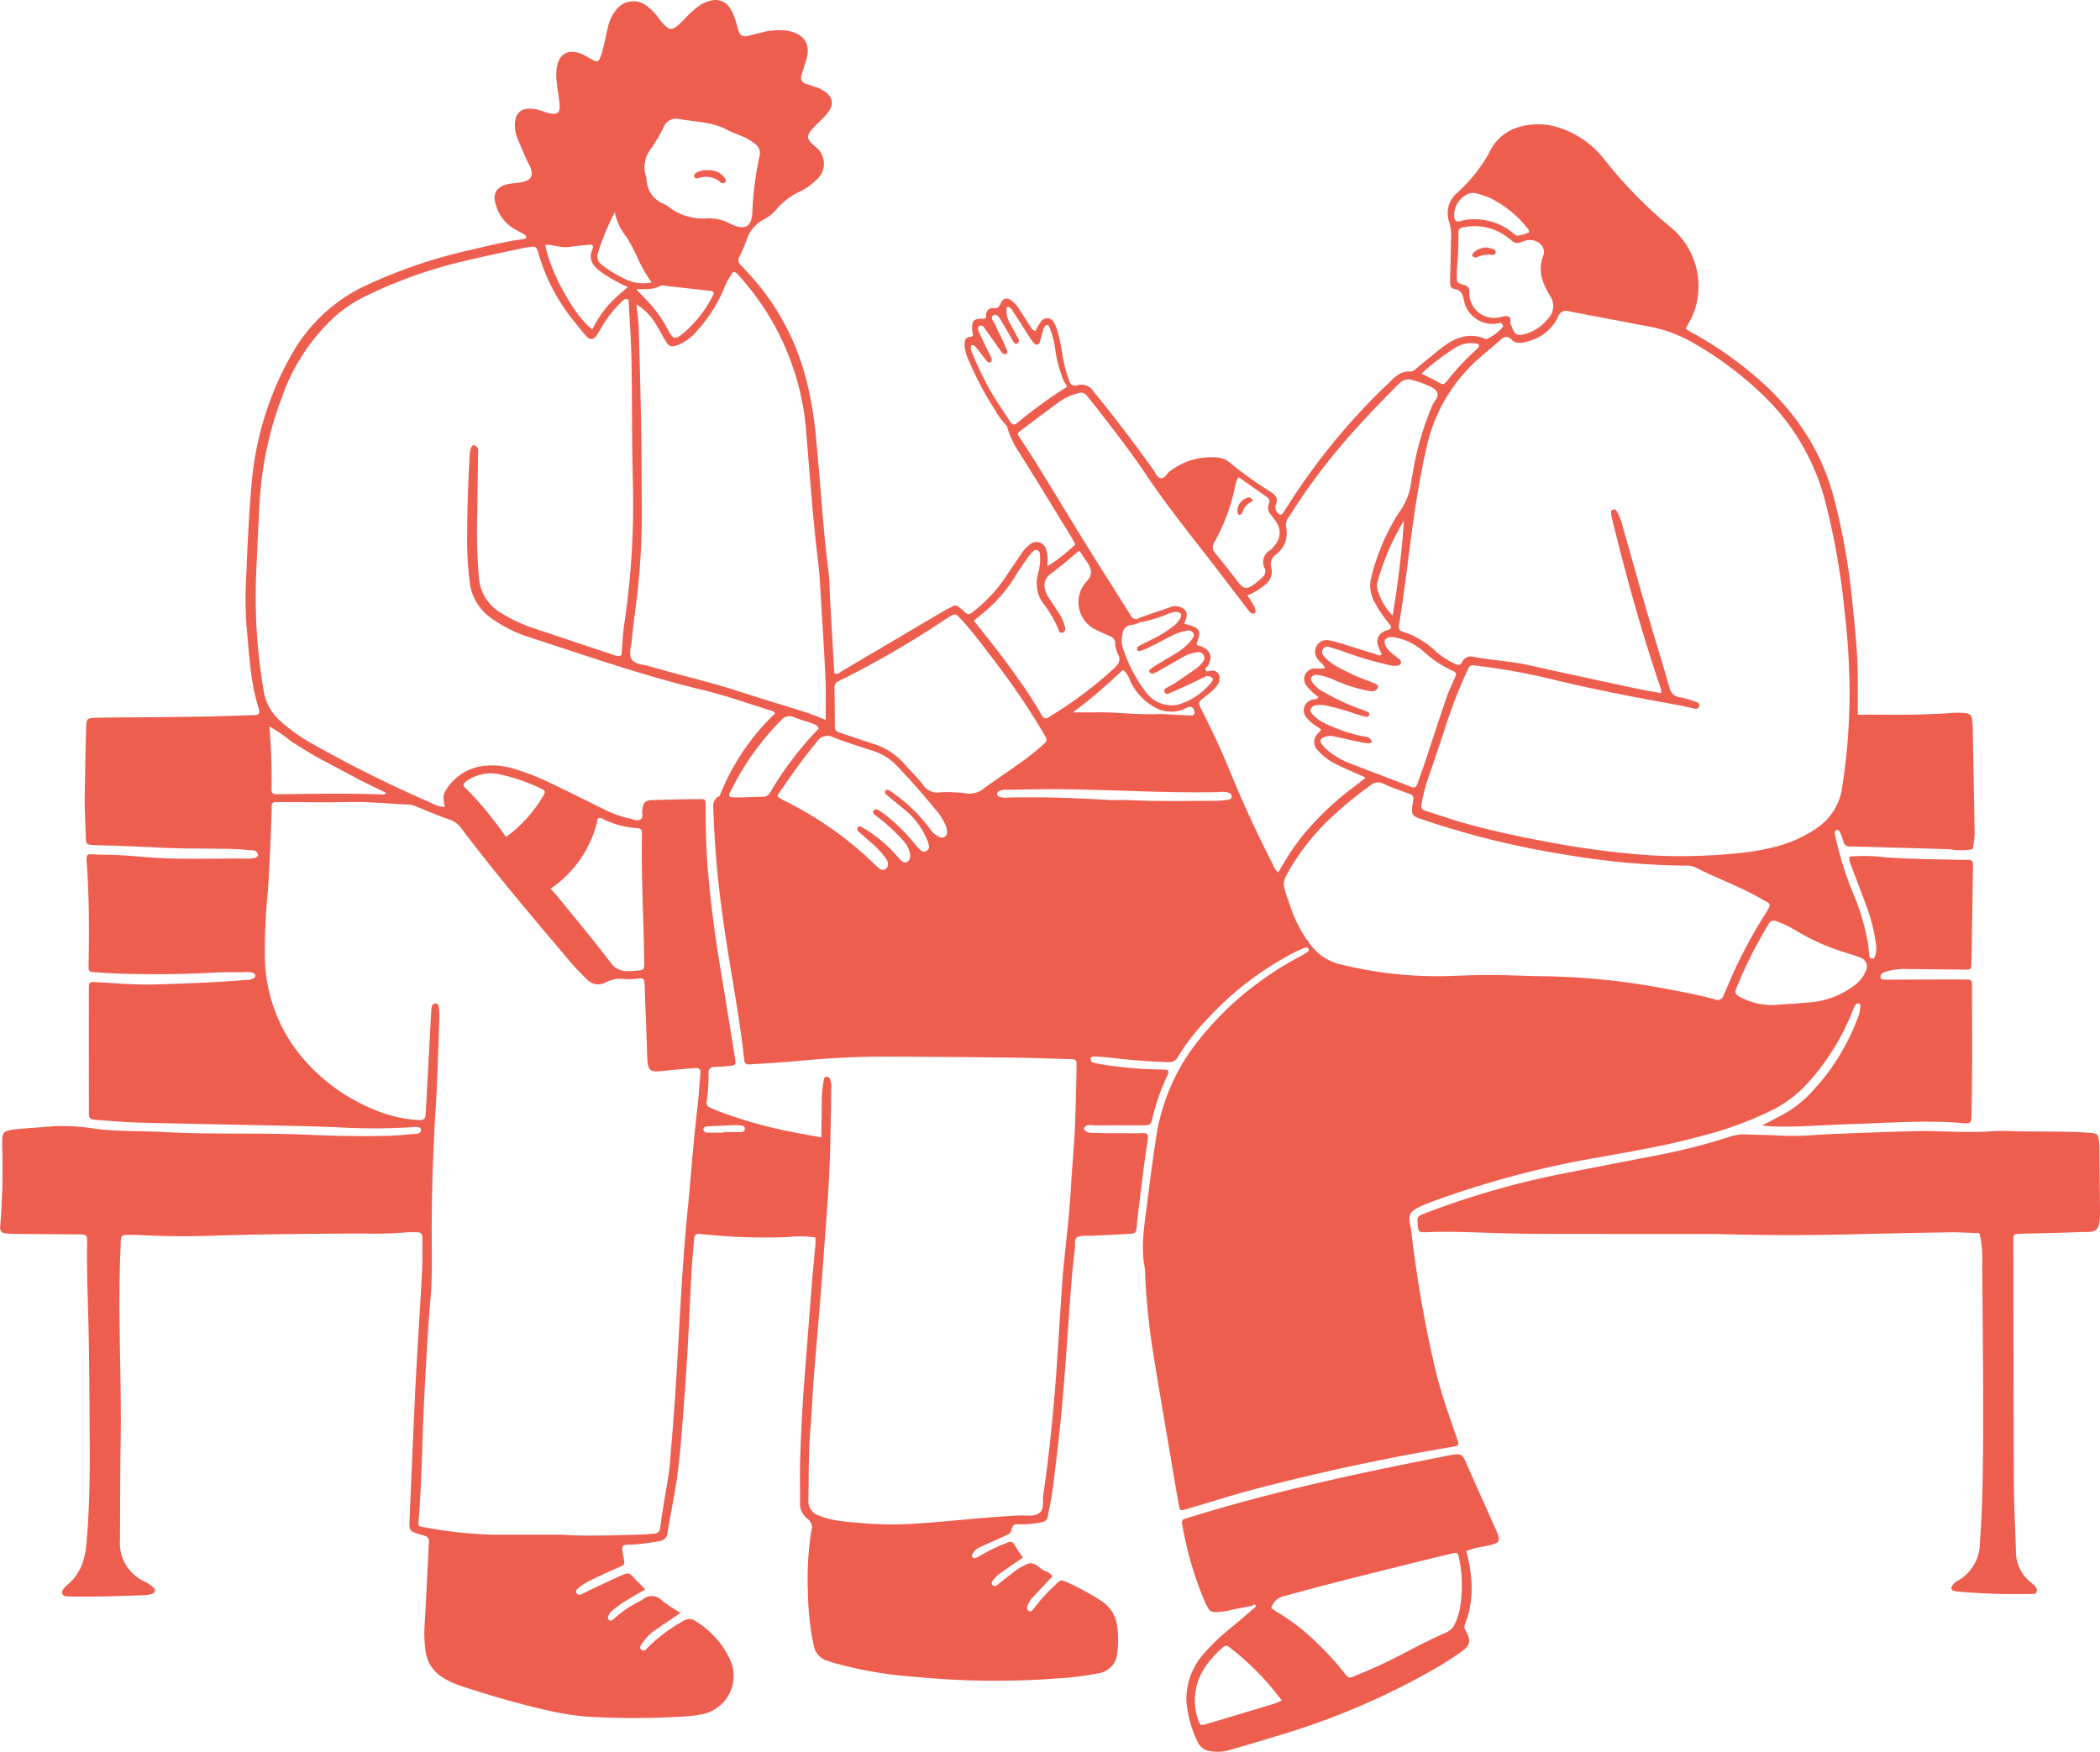<svg xmlns="http://www.w3.org/2000/svg" xmlns:xlink="http://www.w3.org/1999/xlink" width="289.08" height="241.194" viewBox="0 0 289.08 241.194"><defs><clipPath id="a"><rect width="289.08" height="241.194" fill="#ee5e4f"/></clipPath></defs><g clip-path="url(#a)"><path d="M359.278,222.723c-.032-2.888-.049-5.776-.079-8.664a9.433,9.433,0,0,0-.067-1.058c-.1-.769-.226-.924-.963-.991-.937-.085-1.878-.151-2.819-.166-2.357-.04-4.714-.048-7.071-.069-1.237-.012-2.48-.108-3.709-.021-2.24.159-4.474.093-6.713.034-1.413-.038-2.829-.085-4.241-.04-4.416.138-8.832.279-13.244.5a40.323,40.323,0,0,1-5.117.114c-1.531-.118-3.062-.079-4.59-.166a6.585,6.585,0,0,0-2.422.341,84.433,84.433,0,0,1-9.57,2.461c-4.736.923-9.479,1.818-14.209,2.77a116.012,116.012,0,0,0-18.113,5.291c-1.067.4-1.082.463-.994,1.538.082,1,.157,1.108,1.181,1.063,3.478-.152,6.947.051,10.421.145,4.594.123,9.193.082,13.79.093,4.479.012,8.957,0,13.437,0v.015c.824,0,1.65-.021,2.474,0q9.1.266,18.2.044,6.892-.17,13.786-.28c1.344-.021,2.69.081,4.036.127a14.777,14.777,0,0,1,.378,4.357c.048,3.948.069,7.9.1,11.846.049,6.778.086,13.555-.1,20.331-.055,2-.172,4-.313,6a6.018,6.018,0,0,1-3,5.281,1.855,1.855,0,0,0-.879.837.38.38,0,0,0,.223.564,3.1,3.1,0,0,0,.693.12,89.442,89.442,0,0,0,10.064.324c.273,0,.619.055.716-.334a.782.782,0,0,0-.279-.785,3.722,3.722,0,0,0-.388-.359,5.465,5.465,0,0,1-2.194-4.6c-.111-3.121-.268-6.242-.283-9.363-.051-11.08-.05-22.16-.068-33.241,0-.826.049-.883.891-.906,2.709-.074,5.419-.111,8.126-.225,2.179-.091,2.948.377,2.91-2.93" transform="translate(-70.198 -56.015)" fill="#ee5e4f"/><path d="M260.558,273.88c-.777-1.786-.747-1.8-2.675-1.468-.174.03-.344.079-.517.113-3.17.642-6.345,1.26-9.509,1.928-8.4,1.77-16.747,3.774-24.962,6.286-.394.12-.784.253-1.181.359-.433.115-.531.385-.446.795a48.847,48.847,0,0,0,2.908,10.153c.953,2.13.768,2.092,3.329,1.77.173-.021.335-.112.508-.146.979-.192,1.96-.377,2.939-.564.1-.161.263-.244.4-.115.159.146,0,.276-.111.387-1.074.913-2.135,1.845-3.229,2.735a28.778,28.778,0,0,0-3.828,3.654,9.412,9.412,0,0,0-2.332,6.485,15.789,15.789,0,0,0,1.528,5.573,2.228,2.228,0,0,0,1.764,1.306,6.355,6.355,0,0,0,3.124-.3c2.206-.621,4.394-1.306,6.592-1.958a101.786,101.786,0,0,0,20.729-8.832c1.384-.774,2.724-1.638,4.027-2.543,1.358-.943,1.46-1.578.621-3.08a.813.813,0,0,1-.016-.81,13.58,13.58,0,0,0,.846-6.066,18.832,18.832,0,0,0-.7-3.946,8.644,8.644,0,0,1,2.428-.649c2.438-.527,2.449-.53,1.425-2.849-1.212-2.743-2.464-5.469-3.662-8.218m-26.421,32.646q-4.794,1.45-9.592,2.881c-.694.206-.823.136-1.044-.524a8.088,8.088,0,0,1,.68-6.943,12.563,12.563,0,0,1,2.248-2.7c.84-.8.86-.809,1.731-.121a36.384,36.384,0,0,1,5.084,4.858c.57.663,1.1,1.358,1.746,2.152a8.392,8.392,0,0,1-.853.392M259.46,293.7a8.546,8.546,0,0,1-.618,1.83,2.464,2.464,0,0,1-1.351,1.318c-2.761,1.17-5.356,2.678-8.051,3.984-1.426.69-2.887,1.313-4.35,1.922-.866.36-.913.346-1.475-.371a39.564,39.564,0,0,0-3.546-3.923,29.118,29.118,0,0,0-5.824-4.546c-.251-.144-.482-.326-.715-.485a2.338,2.338,0,0,1,1.866-1.676c5.83-1.615,11.7-3.062,17.574-4.519,1.824-.453,3.648-.9,5.476-1.338.7-.166.774-.113.929.627a18.4,18.4,0,0,1,.085,7.179" transform="translate(-58.535 -72.03)" fill="#ee5e4f"/><path d="M222.587,121.653c.6-1.244.37-1.991-.833-2.586-.255-.126-.589-.08-.777-.354.72-1.922.533-2.236-1.685-2.814.216-.657.632-1.347.023-1.973a1.94,1.94,0,0,0-2.153-.225c-1.5.481-2.985,1.027-4.476,1.547a.921.921,0,0,1,.532.457,18.861,18.861,0,0,0,3.854-1.172c.558-.18,1.127-.458,1.68-.068.308.217-.044.967-.77,1.61a15.577,15.577,0,0,1-3.281,2.048c-.574.3-1.163.564-1.723.882a.527.527,0,0,0-.186.449.3.3,0,0,0,.413.187,9.853,9.853,0,0,0,1.145-.438c1-.495,1.982-1.026,2.979-1.526a7.268,7.268,0,0,1,2.314-.813.8.8,0,0,1,.917.356c.157.3-.02.563-.192.8a7.028,7.028,0,0,1-1.944,1.773c-.937.6-1.913,1.149-2.865,1.73a11.357,11.357,0,0,0-1.006.694.335.335,0,0,0-.068.313c.1.115.288.266.4.24a2.994,2.994,0,0,0,.8-.333c1.077-.6,2.145-1.219,3.217-1.827a5.455,5.455,0,0,1,2.308-.8.8.8,0,0,1,.727,1.225,4.321,4.321,0,0,1-.975,1c-1,.727-2.024,1.41-3.046,2.1-.243.164-.518.276-.769.43-.282.174-.749.3-.571.732s.576.22.9.076c.642-.29,1.292-.563,1.93-.861,1.01-.473,2.012-.96,3.017-1.442,0-.2-.005-.4-.007-.6-.518-.382.048-.574.165-.816" transform="translate(-56.271 -30.025)" fill="#ee5e4f"/><path d="M164.181,207.513c2.993-.875,5.966-1.825,8.984-2.609q13.336-3.463,26.93-5.737c.688-.115.771-.248.532-.939-1.076-3.115-2.186-6.224-2.984-9.423a168.435,168.435,0,0,1-3.354-19.127c-.314-2.415-.981-2.757,2.481-4.1a129.6,129.6,0,0,1,23.675-6.3c4.571-.839,9.162-1.6,13.649-2.848a48.758,48.758,0,0,0,10.4-3.873,16.781,16.781,0,0,0,4.4-3.494,32.335,32.335,0,0,0,6.049-9.691,8.218,8.218,0,0,1,.521-1.111c.06-.1.3-.125.462-.119.064,0,.169.178.173.277a5.285,5.285,0,0,1-.493,2.042,30.024,30.024,0,0,1-6.039,9.687,15.611,15.611,0,0,1-4.431,3.46c-.769.391-1.525.8-2.575,1.36.783.059,1.231.11,1.68.123,3.539.1,7.063-.235,10.595-.333,4.765-.132,9.528-.521,14.3-.21,2.45.16,2.224.529,2.277-2.214.107-5.48.054-10.963.053-16.444,0-1.019-.029-1.042-1.144-1.043-3.359,0-6.718.018-10.078.028a9.512,9.512,0,0,1-1.055-.026.335.335,0,0,1-.324-.346.718.718,0,0,1,.174-.456,2.1,2.1,0,0,1,.623-.295,9.13,9.13,0,0,1,3.148-.327c2.534,0,5.069.051,7.6.07.924.007.96-.021.977-1q.111-6.63.2-13.26a2.361,2.361,0,0,0,.007-.353.494.494,0,0,0-.433-.476c-.292-.032-.588-.014-.883-.021-3.593-.078-7.185-.1-10.775-.352a22.849,22.849,0,0,0-4.9-.094,1.708,1.708,0,0,0,.161,1.08c.691,1.815,1.385,3.629,2.061,5.449a25.348,25.348,0,0,1,1.408,5.459,3.426,3.426,0,0,1-.072,1.572c-.071.21-.1.471-.421.477s-.378-.24-.41-.46c-.085-.58-.114-1.169-.207-1.748a32.054,32.054,0,0,0-2.017-6.753,47.66,47.66,0,0,1-2.434-7.736,4.129,4.129,0,0,1-.118-.689c0-.086.107-.207.2-.261a.3.3,0,0,1,.45.084,9.206,9.206,0,0,1,.571,1.469.78.78,0,0,0,.877.653c2.356.051,4.711.123,7.066.19,2.238.064,4.477.119,6.714.2a8.38,8.38,0,0,0,3.1-.013,10.722,10.722,0,0,0,.269-3.151c-.071-4.595-.163-9.19-.249-13.785,0-.118-.007-.236-.016-.353-.091-1.242-.277-1.438-1.467-1.483a12.243,12.243,0,0,0-1.413.012c-3.412.261-6.828.275-10.246.241-.874-.009-1.749,0-2.67,0-.022-2.767.062-5.411-.093-8.051s-.433-5.283-.708-7.92a89.86,89.86,0,0,0-2.236-12.865,31.462,31.462,0,0,0-3.576-8.988,35.232,35.232,0,0,0-6.637-7.995,51.1,51.1,0,0,0-9.8-6.9,7.093,7.093,0,0,1-.631-.429c.145-.279.269-.532.4-.778a9.416,9.416,0,0,0,1.254-3.648,10.5,10.5,0,0,0-3.816-9.6,61.07,61.07,0,0,1-9.11-9.352,12.932,12.932,0,0,0-5.981-4.23,9.335,9.335,0,0,0-6.23.017,6.5,6.5,0,0,0-3.609,3.431,21.258,21.258,0,0,1-4.4,5.483,3.649,3.649,0,0,0-1.062,4.03,5.749,5.749,0,0,1,.248,1.894c-.037,2.062-.093,4.124-.136,6.186-.01.478-.021.994.6,1.1.883.157,1.119.7,1.294,1.539a4.023,4.023,0,0,0,4.559,3.236c.175-.015.346-.082.521-.1.14-.012.385.454.3.565a6.909,6.909,0,0,1-2.229,1.659c-.076.04-.224-.026-.329-.068-2.178-.854-4.039-.121-5.757,1.193-1.169.894-2.3,1.847-3.438,2.775-.314.255-.567.609-1.044.578-1.261-.083-2.052.707-2.862,1.508A89.294,89.294,0,0,0,176.76,70.435c-.335.566-.673.535-1.021-.024a1.012,1.012,0,0,1-.09-.99c.315-.806-.046-1.267-.752-1.716a52.035,52.035,0,0,1-5.566-3.985,3.164,3.164,0,0,0-2.125-.755,9.253,9.253,0,0,0-6.256,1.986c-.379.332-.655,1-1.219.869-.507-.115-.687-.76-.991-1.182-2.615-3.637-5.308-7.214-8.154-10.675a1.994,1.994,0,0,0-2.267-.927.843.843,0,0,1-.967-.227l-.487.349c-.025.053-.035.132-.076.156a63.13,63.13,0,0,0-6.8,4.955c-.379.291-.631.165-.892-.128l-.32.332.32-.332c-1.008-1.655-2.188-3.2-3.085-4.927a43.686,43.686,0,0,1-2.114-4.457,1.656,1.656,0,0,1-.23-1.187c.434-.182.616.191.812.419.46.534.872,1.11,1.31,1.663.149.188.352.354.583.191s.158-.435.062-.645c-.22-.48-.478-.943-.708-1.419-.281-.582-.551-1.169-.823-1.755-.174-.377-.445-.942-.111-1.132.488-.278.76.341,1.011.68.735.991,1.42,2.02,2.146,3.02a.528.528,0,0,0,.45.183.409.409,0,0,0,.213-.574c-.242-.6-.516-1.183-.788-1.768-.248-.533-.555-1.043-.752-1.594-.174-.486-.944-1.109-.252-1.465.5-.256.877.607,1.174,1.085.527.848,1,1.729,1.507,2.59.123.208.321.372.57.214a.444.444,0,0,0,.1-.627c-.324-.626-.671-1.241-1-1.866a3.5,3.5,0,0,1-.578-2.506c.552-.054.71.4.92.713.783,1.174,1.525,2.375,2.29,3.561a5.8,5.8,0,0,0,.533.7.441.441,0,0,0,.807-.163c.168-.563.3-1.137.463-1.7a1.446,1.446,0,0,1,.26-.459c.182-.233.413-.235.546.024a11.475,11.475,0,0,1,.828,3.046,19.029,19.029,0,0,0,1.1,4.253c.146.318.345.612.52.917l.487-.349a16.641,16.641,0,0,1-1.108-4.06,25.7,25.7,0,0,0-.611-2.933,5.562,5.562,0,0,0-.576-1.466,1.026,1.026,0,0,0-1.765-.063,13.536,13.536,0,0,0-.768,1.292c-.526-.173-.651-.587-.866-.916-.483-.738-.948-1.489-1.438-2.223a3.371,3.371,0,0,0-1.1-1.129.833.833,0,0,0-1.317.352c-.212.474-.352.821-.969.769-.718-.059-1.1.335-1.1,1.059,0,.423-.225.389-.56.393-1.124.014-1.368.272-1.353,1.313a4.215,4.215,0,0,0,.1.7c.049.265,0,.461-.315.479-.723.041-.83.54-.825,1.113a5.691,5.691,0,0,0,.61,2.2,43.5,43.5,0,0,0,3.55,6.695,10.087,10.087,0,0,0,1.67,2.259,11.574,11.574,0,0,0,1.288,3.018c2.58,4.082,5.085,8.212,7.613,12.326.179.291.319.606.513.977a25.491,25.491,0,0,1-3.814,2.993c0-.542.024-.9-.007-1.245a4.092,4.092,0,0,0-.182-1.035,1.373,1.373,0,0,0-2.259-.7,4.849,4.849,0,0,0-1.189,1.3c-.727,1.073-1.469,2.136-2.178,3.22a20.555,20.555,0,0,1-4.183,4.528c-.933.774-.952.635-1.617.05-.176-.155-.363-.3-.543-.452a.765.765,0,0,0-.966-.12c-.3.178-.636.309-.939.488Q123,88.2,115.849,92.423c-.285.168-.528.514-1,.257-.2-3.429-.395-6.9-.591-10.365-.067-1.177-.052-2.363-.2-3.529-.755-5.905-1.085-11.85-1.661-17.771a53.517,53.517,0,0,0-1.114-7.506A34.08,34.08,0,0,0,104.6,39.433q-1.242-1.494-2.584-2.9a.881.881,0,0,1-.2-1.227,20.511,20.511,0,0,0,1.072-2.6,4.917,4.917,0,0,1,2.125-2.423,5.758,5.758,0,0,0,1.8-1.384,9.514,9.514,0,0,1,3.342-2.551,8.578,8.578,0,0,0,2.159-1.519,2.932,2.932,0,0,0-.043-4.61c-1.373-1.142-1.336-1.564-.113-2.836.408-.424.852-.816,1.255-1.244a5.709,5.709,0,0,0,.768-.96,1.713,1.713,0,0,0-.377-2.372,4.333,4.333,0,0,0-1.547-.828c-.446-.15-.9-.29-1.337-.449a.853.853,0,0,1-.6-1.117c.2-.738.463-1.457.675-2.191.619-2.143-.264-3.51-2.47-3.969a9.1,9.1,0,0,0-3.84.26c-.632.136-1.249.343-1.883.46a.913.913,0,0,1-1.11-.649c-.152-.444-.257-.9-.4-1.351a6.449,6.449,0,0,0-.853-1.928,2.345,2.345,0,0,0-2.467-.99,4.824,4.824,0,0,0-1.91.874,14.187,14.187,0,0,0-1.936,1.8c-1.679,1.689-1.967,1.674-3.4-.158A7.826,7.826,0,0,0,89.022.8a2.988,2.988,0,0,0-4.245.612,5.242,5.242,0,0,0-1.015,2.042c-.3,1.137-.485,2.3-.8,3.436-.567,2.038-.681,1.73-2.048.97-.257-.143-.518-.281-.787-.4-1.9-.827-3.26-.045-3.5,2.029a7.734,7.734,0,0,0-.015,1.587c.074.819.227,1.63.324,2.448.2,1.7.366,2.675-2.092,1.841a5.116,5.116,0,0,0-2.246-.387,1.722,1.722,0,0,0-1.656,1.544,4.477,4.477,0,0,0,.257,2.432q.607,1.467,1.244,2.921c.189.432.453.833.609,1.274.357,1.01.076,1.6-.96,1.873-.677.179-1.4.168-2.09.31-1.686.346-2.274,1.35-1.708,2.986a5.538,5.538,0,0,0,2.429,3.151c.51.295,1.03.571,1.537.871a.391.391,0,0,1,.172.272c.009.206-.152.277-.336.3-2.513.339-4.974.938-7.435,1.525A69.583,69.583,0,0,0,50,39.476a22.727,22.727,0,0,0-9.769,9.174A43.314,43.314,0,0,0,34.61,66.9c-.359,3.988-.526,7.995-.694,12a54.255,54.255,0,0,0,.045,7.6c.369,3.743.494,7.528,1.688,11.15.171.519-.046.784-.577.8-2.472.079-4.946.168-7.42.213-3.123.055-6.247.069-9.37.1-1.591.016-3.183.021-4.774.054s-1.618.045-1.658,1.555c-.087,3.3-.138,6.6-.2,9.9-.005.294.005.59.016.884.051,1.413.1,2.826.158,4.239.032.795.1.86.936.944.117.012.235.021.353.024,3,.063,6,.19,9.006.34,3.059.154,6.128.105,9.192.164.941.018,1.887.054,2.82.165.478.057,1.131-.126,1.352.548.13.4-.348.646-1.4.631-4.595-.065-9.194.182-13.786-.189-1.937-.157-3.879-.343-5.819-.345-2.95,0-2.637-.713-2.453,2.377.254,4.243.246,8.479.171,12.722,0,.177-.007.353,0,.53.013.353.205.513.554.532,1.352.071,2.7.188,4.057.221,4.184.1,8.366.1,12.547-.151,1.528-.09,3.064-.051,4.6-.065a1.49,1.49,0,0,1,1.018.19.468.468,0,0,1,.177.294.449.449,0,0,1-.154.3,1.852,1.852,0,0,1-1.177.288c-4.11.349-8.232.485-12.353.618-2.772.09-5.534-.177-8.3-.316-.856-.043-.93.028-.931.835q-.007,8.489.005,16.977c0,.966.066,1.068,1.115,1.155,2,.165,4,.327,6,.378,6.6.168,13.2.281,19.794.424,2.357.051,4.714.106,7.069.2a85.567,85.567,0,0,0,10.77-.015,1.99,1.99,0,0,1,.7.044.359.359,0,0,1,.274.386.506.506,0,0,1-.28.409.746.746,0,0,1-.341.08c-1.291.1-2.581.246-3.875.279-3.712.094-7.421.018-11.132-.144-6.535-.285-13.082-.011-19.617-.366-3.175-.173-6.361-.054-9.53-.445a27.423,27.423,0,0,0-6.162-.337c-1.582.161-3.173.22-4.755.382-2.086.215-1.955.576-1.973,2.169a99.371,99.371,0,0,1-.275,11.3.731.731,0,0,0,.683.871c.7.075,1.411.079,2.118.086,2.77.027,5.541.036,8.31.068.719.009.814.124.86.8.008.118.009.236.006.354-.078,3.477.071,6.949.159,10.424.15,6.009.159,12.022.195,18.033.025,4.243-.078,8.481-.429,12.714-.192,2.317-.788,4.4-2.671,5.932a3.577,3.577,0,0,0-.591.654.548.548,0,0,0,.414.9,2.546,2.546,0,0,0,.351.031c3.537.075,7.071-.053,10.6-.186a4.145,4.145,0,0,0,1.03-.217.481.481,0,0,0,.145-.74,4.59,4.59,0,0,0-1.45-.983,5.8,5.8,0,0,1-3.236-5.64c.022-.352,0-.707.006-1.061.026-4.126.011-8.253.085-12.379.16-8.839-.431-17.677-.019-26.518.106-2.27-.239-2.064,2.114-2.054.354,0,.707.026,1.06.044,3.064.154,6.13.171,9.193.073,7.011-.227,14.023-.282,21.037-.309a55.5,55.5,0,0,0,6.006-.16c.466-.052.943,0,1.414-.012.536-.015.73.293.728.766,0,1.533.041,3.068-.04,4.6-.278,5.235-.635,10.466-.9,15.7-.307,6.119-.551,12.242-.815,18.364-.075,1.738-.068,1.75,1.676,2.233.96.266,1.022.376.968,1.327-.211,3.765-.352,7.533-.591,11.295a17.443,17.443,0,0,0,.143,3.346,4.984,4.984,0,0,0,2.436,3.712,12.356,12.356,0,0,0,2.735,1.219c3.637,1.19,7.306,2.263,11.034,3.131a41.415,41.415,0,0,0,5.742.973,110.226,110.226,0,0,0,14.131-.032,13.485,13.485,0,0,0,1.577-.205,5.386,5.386,0,0,0,4.137-7.843,12.154,12.154,0,0,0-4.583-5.024,1.458,1.458,0,0,0-1.778-.018,22.039,22.039,0,0,0-4.921,3.709c-.211.235-.45.456-.738.266-.418-.276-.141-.649.029-.919a7.133,7.133,0,0,1,2.013-1.962c1.059-.741,2.137-1.454,3.285-2.232a26.185,26.185,0,0,1-2.528-1.678,1.912,1.912,0,0,0-2.686-.168,2.506,2.506,0,0,1-.3.181,16.244,16.244,0,0,0-3.778,2.586.524.524,0,0,1-.467.112.434.434,0,0,1-.174-.6,2.033,2.033,0,0,1,.492-.714,16.925,16.925,0,0,1,1.7-1.252c.919-.58,1.869-1.111,2.886-1.708-.557-.571-1.01-1.027-1.454-1.49-.8-.837-.815-.872-1.918-.387-1.453.64-2.882,1.336-4.32,2.011-.372.175-.733.376-1.11.541a.471.471,0,0,1-.628-.107.459.459,0,0,1,.09-.63,7.662,7.662,0,0,1,1.29-.917c1.207-.61,2.436-1.179,3.671-1.732,1.841-.824,1.587-.44,1.289-2.25a1.905,1.905,0,0,1-.015-1.015,1.769,1.769,0,0,1,1.041-.171,31.585,31.585,0,0,0,4.029-.5,1.21,1.21,0,0,0,1.1-1.163c.455-2.789,1.055-5.556,1.416-8.356.382-2.977.577-5.98.812-8.974q.324-4.14.556-8.286c.193-3.412.33-6.826.519-10.238.085-1.529.24-3.053.356-4.58.038-.5.254-.758.788-.684.291.041.588.049.88.079a80.521,80.521,0,0,0,11.119.349,14.213,14.213,0,0,1,3.918.054c0,.321.022.615,0,.9-.176,1.994-.379,3.987-.54,5.983-.3,3.758-.562,7.519-.874,11.276-.336,4.052-.55,8.111-.686,12.173-.067,2-.016,4.008-.018,6.013a2.63,2.63,0,0,0,.973,2.354,1.426,1.426,0,0,1,.579,1.676,42,42,0,0,0-.474,8.281,37.7,37.7,0,0,0,.809,7.542,2.615,2.615,0,0,0,1.753,2.038c.386.141.781.26,1.176.374a54.468,54.468,0,0,0,10.949,1.87,114.2,114.2,0,0,0,20.12.195,42.06,42.06,0,0,0,5.25-.682,3.015,3.015,0,0,0,2.524-2.787,13.667,13.667,0,0,0,.016-3.526,4.836,4.836,0,0,0-2.362-3.746,36.291,36.291,0,0,0-4.5-2.443c-.909-.392-.925-.422-1.66.323a24.794,24.794,0,0,0-3.08,3.4.44.44,0,0,1-.6.206.535.535,0,0,1-.19-.628,3.574,3.574,0,0,1,.955-1.463c.826-.9,1.664-1.785,2.5-2.681a1.56,1.56,0,0,0-.9-.673c-.805-.342-1.486-1.285-2.325-1.1a7.67,7.67,0,0,0-2.4,1.432c-.677.468-1.3,1.012-1.95,1.522a.483.483,0,0,1-.638.049c-.254-.193-.132-.428-.013-.622a4.883,4.883,0,0,1,1.433-1.294c.9-.644,1.813-1.263,2.726-1.9a19.343,19.343,0,0,1-1.122-1.7.684.684,0,0,0-1.013-.348,24.205,24.205,0,0,0-3.662,1.744,5,5,0,0,1-.774.393.429.429,0,0,1-.311-.083c-.188-.116-.144-.319-.079-.465a2.191,2.191,0,0,1,1.181-1.015c1.17-.552,2.353-1.078,3.534-1.605.269-.12.5-.211.607-.553.3-.94.324-.955,1.21-.956a11.868,11.868,0,0,0,3.156-.308.841.841,0,0,0,.687-.7c.231-1.274.531-2.538.691-3.82.432-3.448.859-6.9,1.186-10.356.366-3.869.64-7.748.92-11.624.268-3.7.475-7.409.946-11.092.072-.563-.142-1.342.361-1.643a4.053,4.053,0,0,1,1.712-.151c1.823-.095,3.648-.174,5.471-.285.787-.049.861-.143.97-.943.048-.349.045-.706.089-1.057.41-3.271.769-6.55,1.256-9.81.368-2.457.43-2-1.783-2.031-1.709-.026-3.422.033-5.127-.06-.574-.032-1.32.152-1.722-.55.374-.789,1.1-.457,1.669-.469,2.121-.045,4.243,0,6.365-.02,1.159-.009,1.185-.024,1.441-1.079a29.011,29.011,0,0,1,1.975-5.657,1.023,1.023,0,0,0,.125-.879c-.327-.024-.677-.072-1.026-.07a56.361,56.361,0,0,1-8.264-.732,5.686,5.686,0,0,1-1.019-.254.416.416,0,0,1-.3-.541.365.365,0,0,1,.393-.267c.763.041,1.53.077,2.288.171,2.632.324,5.273.512,7.923.616a1.377,1.377,0,0,0,1.411-.769,30.713,30.713,0,0,1,4.248-5.413,43.337,43.337,0,0,1,11.765-8.937c.471-.241.963-.443,1.455-.638a.35.35,0,0,1,.466.122.319.319,0,0,1-.1.45,9.953,9.953,0,0,1-1.048.643,38.428,38.428,0,0,0-4.532,2.74,42.7,42.7,0,0,0-10.682,10.462,28.317,28.317,0,0,0-4.675,12.262c-.462,2.967-.827,5.948-1.209,8.927-.351,2.742-.81,5.483-.309,8.261a12.237,12.237,0,0,1,.107,1.587,98.607,98.607,0,0,0,1.227,11.236c.881,5.4,1.816,10.8,2.73,16.2q.323,1.916.658,3.829c.137.774.178.8.887.617.342-.089.677-.2,1.016-.3m90.23-76.251c.559.183,1.131.336,1.669.568a1.3,1.3,0,0,1,.752,1.867,4.4,4.4,0,0,1-1.644,2.032,11.711,11.711,0,0,1-5.683,2.243c-1.759.154-3.522.263-5.159.383a9.19,9.19,0,0,1-4.718-1.044c-.778-.422-.861-.63-.546-1.4a62.138,62.138,0,0,1,4.368-8.661.819.819,0,0,1,1.172-.388,14.022,14.022,0,0,1,2.236,1.035,30.927,30.927,0,0,0,7.554,3.365M200.182,29.824a3.2,3.2,0,0,1,1.9-3.112,1.752,1.752,0,0,1,1.208-.073,12.832,12.832,0,0,1,1.832.626,14.928,14.928,0,0,1,5.17,4.189c.148.178.31.492.083.6a6.8,6.8,0,0,1-1.347.379c-.341.083-.535-.179-.76-.357a8.268,8.268,0,0,0-5.416-1.885,6.084,6.084,0,0,0-1.878.268c-.493.135-.76-.117-.794-.635m6.205,13.865a3.406,3.406,0,0,1-4.091-2.862,3.736,3.736,0,0,1-.035-.7.8.8,0,0,0-.674-.869c-1.065-.319-1.054-.354-1.04-1.38,0-.177,0-.353,0-.749a48.053,48.053,0,0,0,.221-4.888c-.017-.739.137-.888.932-.99a7.459,7.459,0,0,1,5.686,1.322,8.063,8.063,0,0,1,.695.541,1.143,1.143,0,0,0,1.3.231,4.491,4.491,0,0,1,.838-.268c1.4-.227,2.706.878,2.215,2.148-.819,2.116-.046,3.843.934,5.491a2.47,2.47,0,0,1-.295,3.181,6.062,6.062,0,0,1-3.359,2.141c-.841.2-1.132.025-1.5-.791a3.2,3.2,0,0,0-.218-.481c-.241-.354.132-.886-.241-1.127-.414-.267-.913-.014-1.366.052m.046,3.2c.567-.5,1-.79,1.73-.063.605.6,1.561.363,2.359.113a6.21,6.21,0,0,0,3.949-3.3,1.164,1.164,0,0,1,1.5-.789c2.017.415,4.045.776,6.069,1.16,1.677.318,3.351.655,5.03.958a19.081,19.081,0,0,1,6.393,2.455,48.033,48.033,0,0,1,9.153,6.9,31.025,31.025,0,0,1,8.511,14.222A98.953,98.953,0,0,1,253.9,83.995a97.145,97.145,0,0,1,.706,11.633,85.185,85.185,0,0,1-1.029,12.844,8.03,8.03,0,0,1-3.31,5.419,18.044,18.044,0,0,1-6.773,2.9,31.142,31.142,0,0,1-3.83.629,77.414,77.414,0,0,1-12.178.355,119.018,119.018,0,0,1-14.18-1.813c-4-.738-7.968-1.572-11.877-2.684-1.753-.5-3.475-1.106-5.214-1.653-.465-.147-.638-.363-.532-.9a22.346,22.346,0,0,1,.741-3.084q1.363-3.916,2.647-7.861a66.824,66.824,0,0,1,2.889-7.395c.385-.835.4-.838,1.333-.728a88.622,88.622,0,0,1,10.592,1.922c5.663,1.377,11.387,2.459,17.119,3.494.753.136,1.5.324,2.244.485a.519.519,0,0,0,.69-.366.477.477,0,0,0-.379-.518,13.216,13.216,0,0,0-2.192-.657,1.649,1.649,0,0,1-1.557-1.376c-1.033-3.621-2.161-7.214-3.215-10.83-1.085-3.728-2.112-7.473-3.192-11.2a7.957,7.957,0,0,0-.889-2.292.4.4,0,0,0-.457-.165.369.369,0,0,0-.3.378,7.055,7.055,0,0,0,.189,1.03c1.917,7.833,4.061,15.6,6.678,23.233a3.507,3.507,0,0,1,.063.643c-1.271-.238-2.467-.434-3.65-.688-4.89-1.049-9.78-2.1-14.662-3.184-2.534-.566-5.135-.662-7.677-1.166a1.294,1.294,0,0,0-1.444.783c-.213.4-.468.424-.856.252a11.213,11.213,0,0,1-2.681-1.692,11.749,11.749,0,0,0-4.652-2.787c-.5-.121-.546-.491-.471-.963q.452-2.878.841-5.767c.348-2.567.646-5.139,1.009-7.7.519-3.671,1.1-7.331,1.94-10.948a22.715,22.715,0,0,1,7.37-12.378c.891-.771,1.794-1.527,2.681-2.3M188.773,102c-.259-.685-.961-.566-1.488-.695a23.11,23.11,0,0,1-4.82-1.682,5.245,5.245,0,0,1-1.724-1.209c-.189-.22-.427-.464-.315-.778a.913.913,0,0,1,.829-.555,4.085,4.085,0,0,1,1.573.12,32.917,32.917,0,0,1,3.727,1.066,11.228,11.228,0,0,0,1.525.423c.2.049.312-.1.393-.265.11-.227-.065-.34-.206-.406-.371-.174-.757-.316-1.142-.461a28.736,28.736,0,0,1-4.946-2.322,4.008,4.008,0,0,1-1.576-1.376c-.111-.2-.223-.426-.04-.655a.684.684,0,0,1,.6-.309,8.7,8.7,0,0,1,2.531.729,21,21,0,0,0,4.7,1.492c.421.072.823.129,1.137-.24.159-.188.288-.438.023-.6a8.48,8.48,0,0,0-1.12-.5,30.472,30.472,0,0,1-4.484-2.062,6.406,6.406,0,0,1-1.763-1.453.749.749,0,0,1-.121-.827.714.714,0,0,1,.894-.363c.677.2,1.355.4,2.017.643a52,52,0,0,0,6.083,1.814,3.269,3.269,0,0,0,1.4.1.6.6,0,0,0,.379-.329.514.514,0,0,0-.113-.458c-.438-.389-.936-.713-1.361-1.115-.658-.624-.949-1.386-.66-1.684.48-.495,1.1-.344,1.665-.218a8.388,8.388,0,0,1,3.574,1.847,14.986,14.986,0,0,0,4.107,2.717c.457.179.413.482.254.846-.4.917-.842,1.82-1.166,2.764-.994,2.893-1.935,5.8-2.9,8.7-.354,1.06-.745,2.108-1.1,3.169-.162.487-.418.667-.919.457-.6-.25-1.2-.477-1.807-.708q-3.213-1.232-6.428-2.459a10.784,10.784,0,0,1-3.337-1.949,4.482,4.482,0,0,1-.8-.925c-.181-.281-.065-.552.253-.718a2.672,2.672,0,0,1,1.212-.249l3.791.822c1.342.292,1.827.238,1.683-.143m.827-20.885a1.652,1.652,0,0,1-.016-.871,33.125,33.125,0,0,1,3.664-8.563,131.245,131.245,0,0,1-1.557,13.068,8.139,8.139,0,0,1-2.091-3.634m10.658-33.2a4.127,4.127,0,0,1,3.034-.594.307.307,0,0,1,.207.518,2.261,2.261,0,0,1-.375.37,35.926,35.926,0,0,0-3.842,4.115c-.585.726-.594.7-1.53.177-.613-.342-1.252-.635-2.089-1.055a32.743,32.743,0,0,1,4.594-3.529M167.176,74.629a26.349,26.349,0,0,0,2.859-7.734,7.007,7.007,0,0,1,.245-.841,1.689,1.689,0,0,1,.252-.341q1.929,1.357,3.863,2.714a.677.677,0,0,1,.274.908,1.506,1.506,0,0,0,.356,1.625,7.378,7.378,0,0,1,.515.716,2.579,2.579,0,0,1-.186,3.534,2.27,2.27,0,0,1-.479.514,1.884,1.884,0,0,0-.757,2.581.985.985,0,0,1-.295,1.119,7.025,7.025,0,0,1-.782.711c-1.478,1.148-1.758,1.107-2.882-.343-.936-1.208-1.87-2.42-2.837-3.6a1.181,1.181,0,0,1-.146-1.558m-32.064,9.942a20,20,0,0,0,4.656-5.259c.516-.855,1.1-1.672,1.667-2.492a6.328,6.328,0,0,1,.8-.935.512.512,0,0,1,.9.308,6.218,6.218,0,0,1-.088,2.106c-.065.346-.169.685-.235,1.03a4.709,4.709,0,0,0,.755,3.7,14.179,14.179,0,0,1,2.2,3.8.391.391,0,0,0,.569.239.523.523,0,0,0,.286-.585,5.355,5.355,0,0,0-.782-1.951c-.431-.7-.9-1.375-1.352-2.066a3.6,3.6,0,0,1-.649-1.433,1.844,1.844,0,0,1,.744-1.994c1.366-1,2.642-2.125,4-3.234.313.472.552.874.83,1.247.789,1.057,1.233,2.013.005,3.166a4.226,4.226,0,0,0,1.024,6.258c.776.415,1.586.767,2.392,1.124a.963.963,0,0,1,.678.906,3.284,3.284,0,0,0,.311,1.366c.529.957.234,1.53-.552,2.22a56.04,56.04,0,0,1-8.147,6.171c-.252.151-.5.307-.744.471-.442.3-.737.18-.983-.275a54.805,54.805,0,0,0-3.156-4.888c-1.9-2.767-3.992-5.386-6.185-8.117.427-.359.735-.625,1.052-.881m19.465,7.648a2.823,2.823,0,0,1,.976,1.457,7.922,7.922,0,0,0,4.21,4.079c.151.042.3.079.454.109a5.344,5.344,0,0,0,.9.107,4.466,4.466,0,0,0,.886-.06,4.04,4.04,0,0,0,.438-.1,4.308,4.308,0,0,0,.863-.352,1.538,1.538,0,0,1,.18-.08.993.993,0,0,1,.191-.055.672.672,0,0,1,.126-.01.546.546,0,0,1,.457.215.777.777,0,0,1,.111.221,1.509,1.509,0,0,1,.059.257.647.647,0,0,1,.007.132.356.356,0,0,1-.306.346.854.854,0,0,1-.225.017c-1.392-.063-2.784-.14-4.176-.213-3.006.168-6-.286-9-.219-.863.019-1.728,0-3.024,0,1.063-.827,1.8-1.375,2.508-1.958.772-.636,1.526-1.3,2.272-1.963.7-.626,1.381-1.274,2.092-1.933m-39.116,1.55a129.931,129.931,0,0,0,14.066-8.1c.349-.221.688-.454,1.039-.671.93-.573.975-.572,1.753.27,1.641,1.778,3.067,3.731,4.53,5.65a98.371,98.371,0,0,1,6.925,10.233c.405.7.426.837-.155,1.349-.883.777-1.789,1.536-2.742,2.224-1.813,1.311-3.687,2.537-5.491,3.86a2.953,2.953,0,0,1-2.467.619,12.83,12.83,0,0,0-1.761-.109v-.024a12.827,12.827,0,0,0-1.764.015,2.367,2.367,0,0,1-2.381-1.11c-.752-.977-1.663-1.83-2.478-2.759a9.416,9.416,0,0,0-4.385-2.844c-1.516-.47-3.012-1-4.521-1.5-.424-.139-.709-.312-.705-.846.012-1.766-.021-3.533-.041-5.3a.9.9,0,0,1,.578-.96m-.771,7.726c1.855.741,3.779,1.305,5.675,1.942a7.6,7.6,0,0,1,3.084,1.983c1.889,1.95,3.657,4,5.385,6.09a8.249,8.249,0,0,1,1.252,1.917,2.373,2.373,0,0,1,.277,1.19.69.69,0,0,1-1,.631,3.145,3.145,0,0,1-1.433-1.264A22.451,22.451,0,0,0,123,109.212a4.5,4.5,0,0,0-.435-.3c-.2-.116-.438-.305-.629-.09-.269.305.023.53.232.705q1.285,1.08,2.594,2.132a10.822,10.822,0,0,1,2.867,3.971,3.417,3.417,0,0,1,.252.835.682.682,0,0,1-1.07.653,7.286,7.286,0,0,1-.958-1.021,24.594,24.594,0,0,0-3.893-3.841,9.184,9.184,0,0,0-.86-.618c-.242-.151-.569-.368-.789-.1-.324.393.081.613.344.816a25.41,25.41,0,0,1,3.643,3.34,3.657,3.657,0,0,1,.971,1.851,1.264,1.264,0,0,1-.113.848.6.6,0,0,1-.881.24,5.549,5.549,0,0,1-.874-.859,19.01,19.01,0,0,0-4.61-3.812.848.848,0,0,0-.314-.15c-.172-.029-.392-.023-.446.165a.545.545,0,0,0,.1.465c.87.791,1.784,1.533,2.636,2.343A13.2,13.2,0,0,1,122,118.268a1.179,1.179,0,0,1,.227.834.7.7,0,0,1-1.032.563,6.092,6.092,0,0,1-.8-.677,48.989,48.989,0,0,0-12.679-8.88,3.748,3.748,0,0,1-.58-.374c-.044-.031-.061-.1-.12-.2,1.7-2.511,3.45-5.019,5.413-7.375a1.724,1.724,0,0,1,2.261-.663m-8.658,7.576a1.18,1.18,0,0,1-1.137.637c-1.06,0-2.119.065-3.178.072-1.592.009-1.606-.013-.891-1.339a36.984,36.984,0,0,1,6.694-9.269,1.48,1.48,0,0,1,1.856-.4c.752.327,1.57.5,2.335.8.36.141.814.211,1,.721a46.142,46.142,0,0,0-6.678,8.78M101.8,38.043a36.107,36.107,0,0,1,9.212,21.88c.5,5.8.885,11.622,1.606,17.407.2,1.575.268,3.167.364,4.753.234,3.821.482,7.64.657,11.463.083,1.82.014,3.647.014,5.557-.9-.344-1.8-.741-2.728-1.037-3.026-.964-6.075-1.855-9.093-2.843-4.141-1.355-8.4-2.3-12.568-3.537-.782-.232-1.8-.212-2.264-.847-.517-.707-.121-1.712-.042-2.571.188-2.051.474-4.093.735-6.137a101.119,101.119,0,0,0,.644-13.4c-.019-3.3-.016-6.6-.076-9.9q-.124-6.8-.337-13.6c-.033-1.113-.2-2.221-.306-3.331a8.075,8.075,0,0,1,2.837,3.022c.428.7.806,1.438,1.246,2.135.421.666.732.754,1.484.493a6.831,6.831,0,0,0,2.826-2.059,20.737,20.737,0,0,0,3.6-5.63,9.919,9.919,0,0,1,.4-.973c.28-.5.607-.978.892-1.432.5-.018.668.342.894.59M87.594,39.831c1.161-.078,2.224.108,3.226-.441.308-.169.8-.029,1.207.015,1.927.206,3.852.432,5.779.641.375.04.562.226.377.56a16.987,16.987,0,0,1-4.095,5.252c-1.174.938-1.376.9-2.1-.385a18.571,18.571,0,0,0-2.136-3.231c-.694-.789-1.435-1.535-2.259-2.41m1.942-19.25a21.265,21.265,0,0,0,1.8-3.029,1.819,1.819,0,0,1,2.114-1.168c2.234.4,4.568.371,6.659,1.5.771.416,1.63.668,2.425,1.045a9.412,9.412,0,0,1,1.346.824,1.605,1.605,0,0,1,.652,1.846,44.3,44.3,0,0,0-.964,7.681c-.005.117-.021.234-.036.351-.191,1.492-.863,1.93-2.286,1.469a7.187,7.187,0,0,1-.969-.422,5.951,5.951,0,0,0-2.9-.613A7.73,7.73,0,0,1,92.078,28.5a3.175,3.175,0,0,0-.758-.447,3.683,3.683,0,0,1-2.286-3.106,5.924,5.924,0,0,0-.119-.7,4.065,4.065,0,0,1,.621-3.671M82.311,34.855a32.2,32.2,0,0,1,2.328-5.65A7.364,7.364,0,0,0,86.224,32.6a23.722,23.722,0,0,1,1.416,2.623,20.031,20.031,0,0,0,2.061,3.66,5.682,5.682,0,0,1-3.933-.605,15.851,15.851,0,0,1-2.973-1.861,1.354,1.354,0,0,1-.483-1.56M78.2,34.016c.988-.125,1.979-.232,2.97-.334.4-.041.556.238.418.541-.733,1.613.164,2.538,1.356,3.36a21.69,21.69,0,0,0,3.493,1.944A26.725,26.725,0,0,0,83.658,42.1a16.864,16.864,0,0,0-2.114,3.231c-2.306-1.561-5.842-7.9-6.477-11.61,1.069-.084,2.076.429,3.131.295M96.4,147.833c-.119,1.644-.231,3.291-.426,4.927-.55,4.62-.858,9.263-1.322,13.891-.73,7.27-1.047,14.564-1.48,21.852-.263,4.407-.6,8.812-.98,13.21-.147,1.7-.518,3.373-.78,5.06-.181,1.163-.382,2.323-.515,3.492-.065.569-.3.853-.866.885-.529.029-1.057.106-1.586.118-3.768.086-7.535.271-11.3.02-3.123,0-6.245.005-9.369,0a60.522,60.522,0,0,1-9.471-1.035c-.724-.116-.746-.154-.682-.923.478-5.7.474-11.415.788-17.117.243-4.409.442-8.82.835-13.222.24-2.693.2-5.416.188-8.126q-.04-9.017.523-18.013c.274-4.29.37-8.59.53-12.887a8.759,8.759,0,0,0-.106-1.4.46.46,0,0,0-.481-.424.563.563,0,0,0-.466.468,2.986,2.986,0,0,0-.068.524q-.25,4.587-.495,9.174c-.089,1.646-.166,3.293-.268,4.938-.052.837-.252,1.016-1.1.952a17.7,17.7,0,0,1-4.995-1.041,25.773,25.773,0,0,1-11.023-7.7,21.973,21.973,0,0,1-5.016-13.3,81.228,81.228,0,0,1,.395-9.349c.242-3.645.407-7.291.519-10.941.009-.295.007-.589.01-.884,0-.34.157-.545.516-.555.118,0,.235,0,.353,0,3.3,0,6.6.061,9.9-.007,2.717-.057,5.41.251,8.115.349a2.921,2.921,0,0,1,1.011.268c1.58.642,3.153,1.306,4.763,1.864a3.352,3.352,0,0,1,1.589,1.321c4.77,6.3,9.883,12.312,14.982,18.339.646.763,1.359,1.472,2.072,2.173a2.137,2.137,0,0,0,2.725.5,4.4,4.4,0,0,1,2.567-.443,7.349,7.349,0,0,0,1.588-.038c1.152-.149,1.125-.021,1.169,1.111q.172,4.5.332,9.005c.015.412.011.827.054,1.236.134,1.252.466,1.5,1.717,1.375,1.582-.157,3.164-.306,4.749-.429.685-.054.864.117.816.785M37.08,100.01a21.341,21.341,0,0,1,3.043,2.1c1.057.641,2.094,1.316,3.167,1.931s2.177,1.173,3.268,1.755,2.176,1.174,3.277,1.735c1.082.552,2.18,1.069,3.361,1.644-.226.127-.309.216-.388.213-4.6-.188-9.192-.1-13.788-.049-.353,0-.707-.005-1.06,0a.506.506,0,0,1-.574-.509,1.557,1.557,0,0,1-.013-.176,82.9,82.9,0,0,0-.293-8.645m27.037,7.612a5.726,5.726,0,0,1,4.855-.969,24.5,24.5,0,0,1,5.634,1.985c.307.142.478.317.321.665a18.428,18.428,0,0,1-5.27,5.925c-.513-.7-1.011-1.425-1.553-2.114a42.636,42.636,0,0,0-4.056-4.643c-.364-.345-.246-.6.069-.848m24.569,24.87c.015,1-.024,1.047-1.07,1.152-.409.041-.822.047-1.234.049a2.654,2.654,0,0,1-2.35-1.194c-2.235-2.956-4.624-5.8-6.961-8.676-.4-.492-.826-.961-1.274-1.48a15.55,15.55,0,0,0,6.5-9.64c.424-.249.7.069,1,.194a12.535,12.535,0,0,0,4.42,1.121c.432.014.649.207.646.641,0,.118.005.235,0,.353-.095,5.831.239,11.654.328,17.482m13.834,22.954c-.035.327-.292.393-.546.408l-.108,0c-.378.007-.756.009-1.134.008l-1.135,0v.079l-1.132,0c-.377,0-.755,0-1.132-.008a.594.594,0,0,1-.336-.11.449.449,0,0,1-.115-.124.379.379,0,0,1-.055-.161.368.368,0,0,1,.021-.171.392.392,0,0,1,.09-.141.48.48,0,0,1,.227-.127.463.463,0,0,1,.091-.013q.958-.057,1.916-.1t1.917-.086c.073,0,.145,0,.218,0,.145,0,.29.016.435.03l.218.022c.3.03.6.109.561.5m45.674-8.61c-.057,2.887-.11,5.775-.244,8.658-.117,2.529-.371,5.052-.509,7.581-.2,3.649-.623,7.276-1,10.908-.188,1.815-.291,3.64-.416,5.461-.274,4-.482,8-.817,11.987-.4,4.812-.893,9.617-1.6,14.4-.12.808.152,1.819-.441,2.377-.7.655-1.791.389-2.707.428-4.476.189-8.922.735-13.387,1.049a49.5,49.5,0,0,1-9.354-.085,22.348,22.348,0,0,1-3.5-.465,15.17,15.17,0,0,1-1.512-.482,2.069,2.069,0,0,1-1.427-2.178c.053-3.3.005-6.6.288-9.893.186-2.171.246-4.353.418-6.525.444-5.636.966-11.267,1.366-16.907.371-5.229.84-10.451.939-15.7.048-2.533.121-5.066.127-7.6a2.42,2.42,0,0,0-.205-1.377.439.439,0,0,0-.421-.246.378.378,0,0,0-.368.315,15.645,15.645,0,0,0-.315,3.16c0,1.585-.032,3.17-.052,4.889-1.64-.308-3.137-.566-4.624-.873a60.737,60.737,0,0,1-9.491-2.727c-.385-.147-.76-.318-1.142-.471-.364-.146-.605-.388-.53-.8a26.6,26.6,0,0,0,.263-4.053.693.693,0,0,1,.744-.776c.764-.039,1.531-.071,2.29-.164.682-.083.742-.2.622-.936-.674-4.185-1.343-8.371-2.039-12.554-.707-4.242-1.269-8.5-1.653-12.785-.285-3.175-.385-6.35-.367-9.533.005-.863-.029-.92-.869-.911-2.121.022-4.243.071-6.364.132-1.067.03-1.336.3-1.494,1.323-.07.453.2,1.047-.221,1.333-.453.308-1.006-.018-1.515-.116a14.54,14.54,0,0,1-3.64-1.327c-2.381-1.162-4.749-2.349-7.137-3.5a33.976,33.976,0,0,0-5.427-2.1,10.188,10.188,0,0,0-4.026-.3,7.032,7.032,0,0,0-5.112,3.414c-.468.7-.214,1.45-.117,2.232a4.2,4.2,0,0,1-1.782-.531,174.34,174.34,0,0,1-16.744-8.354,23.091,23.091,0,0,1-4.148-3A6.963,6.963,0,0,1,36.3,95.127,76.518,76.518,0,0,1,35.289,78.4c.129-2.884.258-5.769.421-8.652a48.392,48.392,0,0,1,3.135-15.155A27.276,27.276,0,0,1,46.184,43.5a19.18,19.18,0,0,1,3.644-2.473,63.3,63.3,0,0,1,14.429-5.163c2.629-.643,5.286-1.174,7.932-1.747.345-.074.7-.087,1.05-.151a.535.535,0,0,1,.687.366c.06.166.132.329.176.5a26.59,26.59,0,0,0,5.2,9.747c.473.6.943,1.211,1.466,1.768.451.481.922.427,1.333-.124a13.491,13.491,0,0,0,.732-1.206,15.582,15.582,0,0,1,2.86-3.576c.17-.155.332-.339.6-.28.334.074.248.367.258.569.138,2.588.321,5.175.373,7.765.082,4.066.064,8.135.106,12.2.024,2.239.1,4.477.123,6.717a111.391,111.391,0,0,1-1.21,17.435c-.212,1.449-.274,2.919-.4,4.353-.488.264-.855.038-1.225-.085Q78.959,88.335,73.6,86.539a21.113,21.113,0,0,1-4.633-2.154,6.156,6.156,0,0,1-3.027-4.718,74.2,74.2,0,0,1-.234-9.182c.016-2.593.082-5.186.093-7.779,0-.485.2-1.109-.452-1.371-.385-.155-.631.337-.693,1.367-.239,4-.342,8.007-.355,12.015a48.862,48.862,0,0,0,.346,5.289A7.041,7.041,0,0,0,67.7,85.163a18.851,18.851,0,0,0,5.206,2.581c7.89,2.563,15.721,5.306,23.806,7.243,3.255.78,6.423,1.925,9.629,2.911.1.032.177.146.367.312a31.913,31.913,0,0,0-7.476,10.939c-.069.162-.1.408-.225.468-1.036.5-.815,1.438-.793,2.278a136.2,136.2,0,0,0,1.314,14.6c.875,6.479,2.214,12.887,2.917,19.39.059.544.308.693.8.657,2.114-.154,4.234-.256,6.345-.452,3.991-.371,7.99-.625,12-.618,6.07.009,12.141.075,18.211.144,2.475.029,4.949.128,7.422.2.944.027.987.034.967,1.024m20.966-36.758a13.264,13.264,0,0,1-1.751.173c-4.064-.008-8.129.093-12.191-.1-.764-.037-1.531-.005-2.3-.005-4.706-.278-9.413-.462-14.127-.342a2.308,2.308,0,0,1-1.376-.189.41.41,0,0,1-.162-.285.419.419,0,0,1,.132-.3,1.687,1.687,0,0,1,1.17-.3c2.415-.032,4.83-.1,7.244-.081,7.3.06,14.6.549,21.9.407a3.276,3.276,0,0,1,1.562.123.581.581,0,0,1,.3.4.468.468,0,0,1-.406.5m6.125,9.041q-3.309-6.44-6.05-13.143c-1.138-2.777-2.409-5.5-3.774-8.168-.572-1.122-.56-1.119.5-1.942a15.372,15.372,0,0,0,1.206-1.033,3.087,3.087,0,0,0,.527-.7c.5-.883.063-1.976-1.028-1.786-.174.031-.346.065-.518.1q0,.3.007.6c.84.159,1.025.4.591.888a9.067,9.067,0,0,1-4.614,3.081,4.355,4.355,0,0,1-4.48-1.878,19.889,19.889,0,0,1-3.114-6.093,3.41,3.41,0,0,1-.044-1.576c.1-.769.392-1.329,1.279-1.422a5.96,5.96,0,0,0,1.169-.366.92.92,0,0,0-.531-.457c-.6.006-.745-.5-.985-.884-2.076-3.284-4.161-6.564-6.207-9.866-2.139-3.452-4.229-6.936-6.362-10.392-.9-1.452-1.847-2.868-2.764-4.287.068-.129.1-.26.176-.321,1.832-1.381,3.655-2.775,5.513-4.121a7.5,7.5,0,0,1,2.716-1.236.962.962,0,0,1,1.1.325c.289.371.6.723.892,1.1,2.489,3.212,5.011,6.4,7.271,9.783,3.117,4.658,6.672,8.98,10.072,13.421q1.987,2.6,3.968,5.194c.212.277.423.591.844.521.26-.043.248-.6-.039-1.087-.265-.454-.552-.9-.871-1.413a8.419,8.419,0,0,0,2.422-1.462,2.228,2.228,0,0,0,.855-2.338,1.6,1.6,0,0,1,.638-1.819,3.671,3.671,0,0,0,1.4-3.77,1.719,1.719,0,0,1,.422-1.451,85.279,85.279,0,0,1,6.968-9.555c2.385-2.85,4.962-5.519,7.562-8.169a8.982,8.982,0,0,1,.767-.73,1.666,1.666,0,0,1,1.648-.36c.557.185,1.133.329,1.67.56.645.277,1.436.5,1.743,1.128s-.356,1.176-.615,1.737a40.859,40.859,0,0,0-2.747,9.466,9.724,9.724,0,0,0-.176,1.044,9.179,9.179,0,0,1-1.808,4.468,29.8,29.8,0,0,0-3.7,8.74,4.586,4.586,0,0,0,.435,3.424,17.252,17.252,0,0,0,2.078,3.064c.26.315.319.631-.2.782a2.573,2.573,0,0,0-.652.253,1.476,1.476,0,0,0-.707,1.947c.126.389.309.758.468,1.141-.327.37-.642.047-.937-.042-1.577-.472-3.143-.977-4.717-1.458a12.51,12.51,0,0,0-1.533-.395,1.591,1.591,0,0,0-1.8.811,1.657,1.657,0,0,0,.226,1.816c.275.434.841.649.929,1.233-.421,0-.825.005-1.229,0a1.476,1.476,0,0,0-1.216,2.471,7.863,7.863,0,0,0,.852.884c.209.2.448.36.718.574-.214.44-.617.259-.884.373a1.515,1.515,0,0,0-.666,2.556,5.018,5.018,0,0,0,1.342,1.133c.193.123.372.267.588.424-.128.165-.224.3-.334.43a1.589,1.589,0,0,0-.081,2.461,7.372,7.372,0,0,0,2.21,1.741c1.041.543,2.13,1,3.2,1.483.32.146.644.279,1.135.491-.563.446-1.027.838-1.515,1.2a40.174,40.174,0,0,0-7.387,7.063,36.21,36.21,0,0,0-3.12,4.793,1.943,1.943,0,0,1-.7-.974m2.447,5.945c-.172-.5-.352-1-.521-1.5-.687-2.026-.691-2.1.377-3.969a32.348,32.348,0,0,1,6.14-7.492,53.965,53.965,0,0,1,4.944-4,1.577,1.577,0,0,1,1.785-.21c1.174.538,2.4.954,3.617,1.408a.628.628,0,0,1,.486.776c-.021.147-.032.265-.056.38-.407,2.018.147,1.93,1.636,2.46a117.779,117.779,0,0,0,19,4.671,103.59,103.59,0,0,0,17.04,1.577,2.577,2.577,0,0,1,1.2.232c3.037,1.558,6.279,2.687,9.232,4.42.254.149.519.279.766.438a.444.444,0,0,1,.181.6,7.167,7.167,0,0,1-.429.77,66.221,66.221,0,0,0-5.523,10.644c-.112.272-.251.532-.365.8a.835.835,0,0,1-1.141.516c-2.268-.642-4.586-1.054-6.9-1.489a96.648,96.648,0,0,0-16.846-1.708c-2.178-.024-4.355-.14-6.534-.168-2.061-.026-4.121.06-6.182.139a54.905,54.905,0,0,1-12.646-1.054c-.808-.157-1.61-.348-2.412-.532a7.253,7.253,0,0,1-4.3-2.9,17.7,17.7,0,0,1-2.553-4.818" transform="translate(0 0)" fill="#ee5e4f"/><path d="M130.431,32.986a3.111,3.111,0,0,1,2.7.213c.309.211.585.662,1.064.347.274-.179.028-.657-.543-1.108a2.38,2.38,0,0,0-1.761-.565,2.564,2.564,0,0,0-1.717.377.471.471,0,0,0-.213.593.528.528,0,0,0,.468.143" transform="translate(-34.374 -8.43)" fill="#ee5e4f"/><path d="M278.381,46.519c-.273-.085-.555-.14-.831-.209a2.818,2.818,0,0,0-1.747.682c-.171.164-.3.388-.118.591a.505.505,0,0,0,.463.119,4.005,4.005,0,0,1,2.186-.359c.234.006.477-.074.482-.368,0-.267-.213-.388-.435-.457" transform="translate(-72.917 -12.253)" fill="#ee5e4f"/><path d="M231.978,95.495c.1-.026.267-.076.284-.145a2.416,2.416,0,0,1,1.352-1.669.166.166,0,0,0,.046-.293,4.107,4.107,0,0,0-.352-.287,1.884,1.884,0,0,0-1.659,2.1c.013.143.085.36.329.3" transform="translate(-61.287 -24.632)" fill="#ee5e4f"/></g></svg>